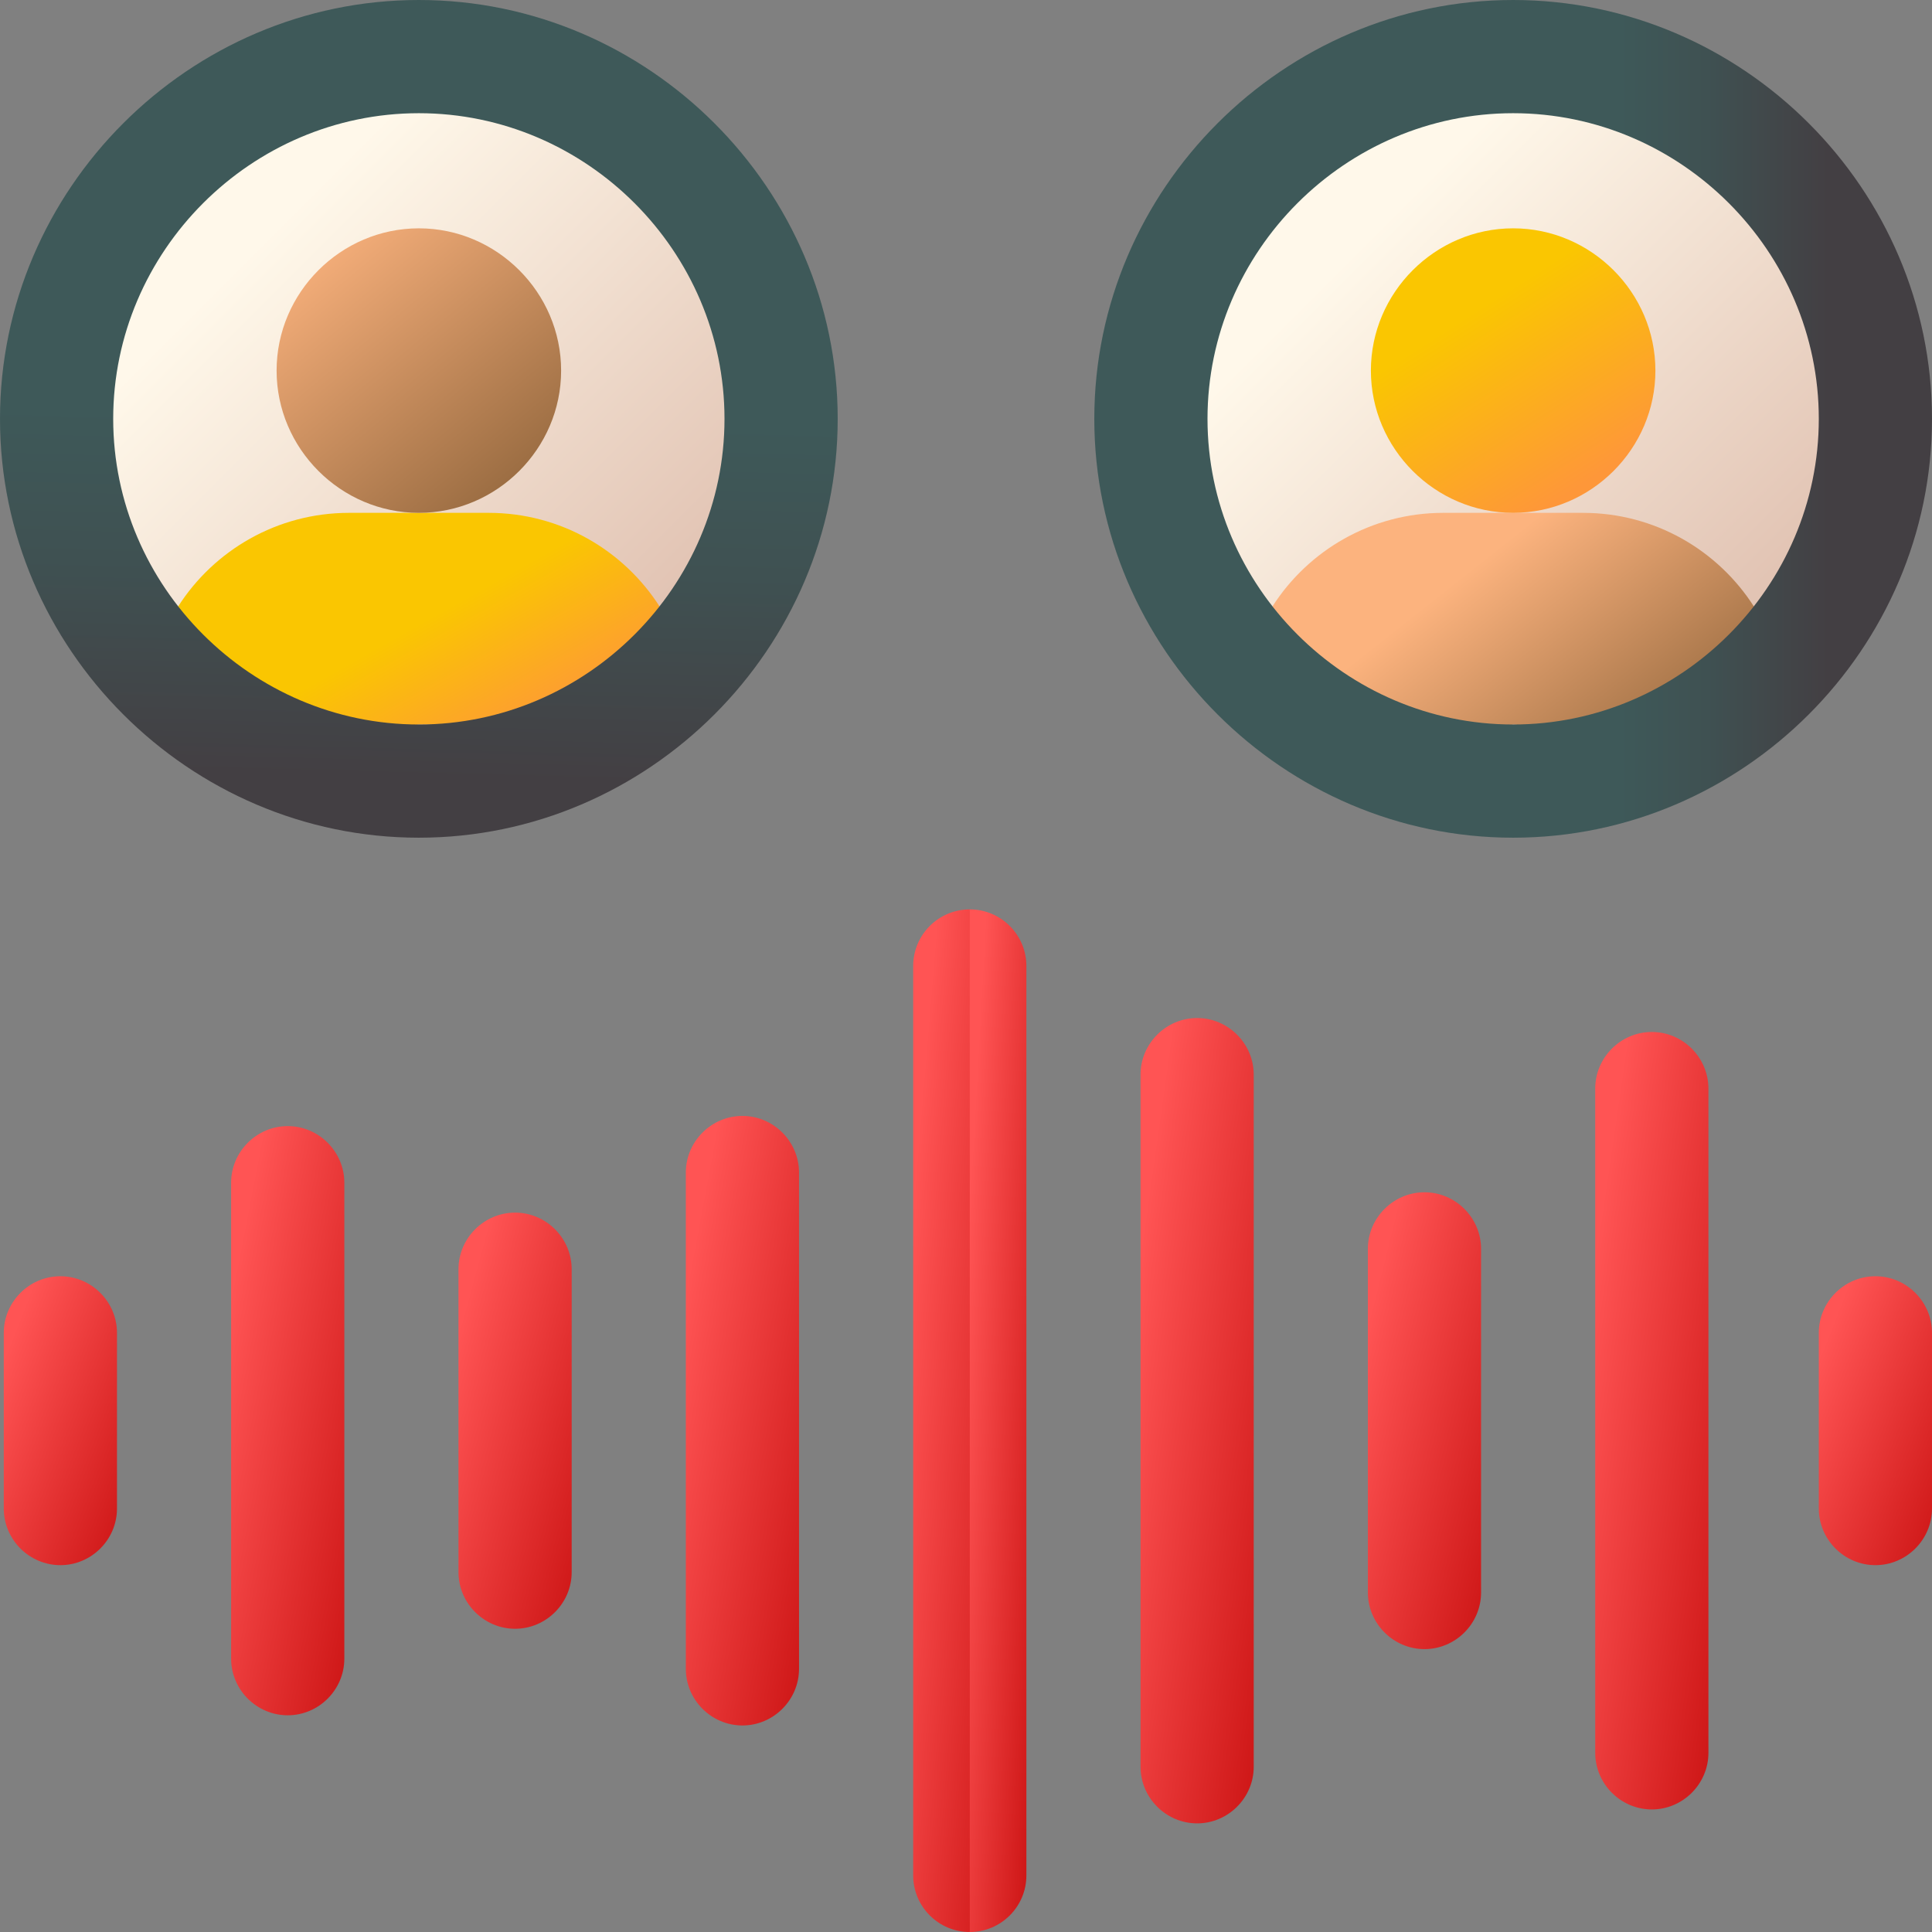 <svg width="120" height="120" viewBox="0 0 120 120" fill="none" xmlns="http://www.w3.org/2000/svg">
<rect x="0" y="0" width="120" height="120" fill="#808080" stroke="none"/>
<g clip-path="url(#clip0_2134_7059)">
<path fill-rule="evenodd" clip-rule="evenodd" d="M26.016 3.636L26.015 3.635C13.738 3.635 3.635 13.738 3.635 26.016C3.635 38.293 13.738 48.396 26.015 48.396L26.016 48.395V48.396C38.293 48.396 48.396 38.293 48.396 26.016C48.396 13.738 38.293 3.635 26.016 3.635V3.636Z" fill="url(#paint0_linear_2134_7059)"/>
<path fill-rule="evenodd" clip-rule="evenodd" d="M26.016 3.636L26.015 3.635C13.738 3.635 3.635 13.738 3.635 26.016C3.635 38.293 13.738 48.396 26.015 48.396L26.016 48.395V48.396C38.293 48.396 48.396 38.293 48.396 26.016C48.396 13.738 38.293 3.635 26.016 3.635V3.636Z" fill="url(#paint1_linear_2134_7059)"/>
<path fill-rule="evenodd" clip-rule="evenodd" d="M26.016 31.855L26.015 31.854H21.682C17.215 31.854 13.291 34.179 11.053 37.685L16.728 46.481L17.896 46.295C20.602 45.863 23.309 45.432 26.015 45L26.016 44.999V45L37.607 45.004L40.978 37.685C38.74 34.179 34.816 31.854 30.349 31.854H26.016V31.855Z" fill="url(#paint2_linear_2134_7059)"/>
<path fill-rule="evenodd" clip-rule="evenodd" d="M26.016 14.182C21.168 14.182 17.18 18.171 17.18 23.018C17.18 27.865 21.168 31.854 26.016 31.854C30.863 31.854 34.852 27.865 34.852 23.018C34.852 18.171 30.863 14.182 26.016 14.182Z" fill="url(#paint3_linear_2134_7059)"/>
<path fill-rule="evenodd" clip-rule="evenodd" d="M26.016 0C40.287 0 52.031 11.744 52.031 26.016C52.031 40.287 40.287 52.031 26.016 52.031C11.744 52.031 0 40.287 0 26.016C0 11.744 11.744 0 26.016 0ZM26.016 45C36.43 45 45 36.43 45 26.016C45 15.601 36.43 7.031 26.016 7.031C15.601 7.031 7.031 15.601 7.031 26.016C7.031 36.43 15.601 45 26.016 45Z" fill="url(#paint4_linear_2134_7059)"/>
<path fill-rule="evenodd" clip-rule="evenodd" d="M93.985 4.193C105.956 4.193 115.807 14.044 115.807 26.015C115.807 37.987 105.956 47.838 93.984 47.838V47.838C82.013 47.838 72.162 37.987 72.162 26.015C72.162 14.044 82.013 4.193 93.984 4.193" fill="url(#paint5_linear_2134_7059)"/>
<path fill-rule="evenodd" clip-rule="evenodd" d="M93.985 4.193C105.956 4.193 115.807 14.044 115.807 26.015C115.807 37.987 105.956 47.838 93.984 47.838V47.838C82.013 47.838 72.162 37.987 72.162 26.015C72.162 14.044 82.013 4.193 93.984 4.193" fill="url(#paint6_linear_2134_7059)"/>
<path fill-rule="evenodd" clip-rule="evenodd" d="M93.984 31.855C93.984 31.855 93.984 31.854 93.984 31.854H89.65C85.183 31.854 81.26 34.179 79.022 37.685L84.513 47.084L93.984 45C93.984 45 93.984 45 93.984 44.999V45C97.841 45.365 101.698 45.731 105.555 46.097L108.947 37.685C106.709 34.179 102.785 31.854 98.318 31.854H93.984V31.855Z" fill="url(#paint7_linear_2134_7059)"/>
<path fill-rule="evenodd" clip-rule="evenodd" d="M93.984 31.854C89.137 31.854 85.148 27.865 85.148 23.018C85.148 18.171 89.137 14.182 93.984 14.182C98.832 14.182 102.82 18.171 102.82 23.018C102.82 27.865 98.832 31.854 93.984 31.854Z" fill="url(#paint8_linear_2134_7059)"/>
<path fill-rule="evenodd" clip-rule="evenodd" d="M93.984 0C108.256 0 120 11.744 120 26.016C120 40.287 108.256 52.031 93.984 52.031C79.713 52.031 67.969 40.287 67.969 26.016C67.969 11.744 79.713 0 93.984 0ZM93.984 45C104.399 45 112.969 36.43 112.969 26.016C112.969 15.601 104.399 7.031 93.984 7.031C83.57 7.031 75 15.601 75 26.016C75 36.43 83.57 45 93.984 45Z" fill="url(#paint9_linear_2134_7059)"/>
<path d="M74.356 113.253C72.427 113.253 70.84 111.666 70.84 109.738V66.747C70.84 64.818 72.427 63.231 74.356 63.231C76.284 63.231 77.871 64.818 77.871 66.747V109.738C77.871 111.666 76.284 113.253 74.356 113.253Z" fill="url(#paint10_linear_2134_7059)"/>
<path d="M88.477 102.43C86.548 102.43 84.961 100.843 84.961 98.915V77.569C84.961 75.641 86.548 74.054 88.477 74.054C90.405 74.054 91.992 75.641 91.992 77.569V98.915C91.992 100.843 90.405 102.43 88.477 102.43Z" fill="url(#paint11_linear_2134_7059)"/>
<path d="M102.598 112.388C100.669 112.388 99.082 110.801 99.082 108.872V67.612C99.082 65.684 100.669 64.097 102.598 64.097C104.526 64.097 106.113 65.684 106.113 67.612V108.872C106.113 110.801 104.526 112.388 102.598 112.388Z" fill="url(#paint12_linear_2134_7059)"/>
<path d="M116.484 97.215C114.556 97.215 112.969 95.628 112.969 93.699V82.785C112.969 80.856 114.556 79.269 116.484 79.269C118.413 79.269 120 80.856 120 82.785V93.699C120 95.628 118.413 97.215 116.484 97.215Z" fill="url(#paint13_linear_2134_7059)"/>
<path d="M46.113 107.172C44.185 107.172 42.598 105.585 42.598 103.656V72.828C42.598 70.899 44.185 69.312 46.113 69.312C48.042 69.312 49.629 70.899 49.629 72.828V103.656C49.629 105.585 48.042 107.172 46.113 107.172Z" fill="url(#paint14_linear_2134_7059)"/>
<path d="M31.992 101.166C30.064 101.166 28.477 99.579 28.477 97.65V78.834C28.477 76.905 30.064 75.318 31.992 75.318C33.921 75.318 35.508 76.905 35.508 78.834V97.65C35.508 99.579 33.921 101.166 31.992 101.166Z" fill="url(#paint15_linear_2134_7059)"/>
<path d="M17.871 106.54C15.942 106.54 14.355 104.953 14.355 103.024V73.46C14.355 71.531 15.942 69.944 17.871 69.944C19.8 69.944 21.387 71.531 21.387 73.46V103.024C21.387 104.953 19.8 106.54 17.871 106.54Z" fill="url(#paint16_linear_2134_7059)"/>
<path d="M3.75 97.215C1.821 97.215 0.234 95.628 0.234 93.699V82.785C0.234 80.856 1.821 79.269 3.75 79.269C5.679 79.269 7.266 80.856 7.266 82.785V93.699C7.266 95.628 5.679 97.215 3.75 97.215Z" fill="url(#paint17_linear_2134_7059)"/>
<path d="M60.234 56.484C60.82 67.395 61.406 78.307 61.992 89.218C61.406 99.479 60.82 109.739 60.234 120C58.294 120 56.719 118.425 56.719 116.484V60C56.719 58.059 58.294 56.484 60.234 56.484Z" fill="url(#paint18_linear_2134_7059)"/>
<path d="M63.75 60V116.484C63.75 118.425 62.175 120 60.234 120V56.484C62.175 56.484 63.75 58.059 63.75 60Z" fill="url(#paint19_linear_2134_7059)"/>
</g>
<defs>
<linearGradient id="paint0_linear_2134_7059" x1="28.854" y1="29.485" x2="-7.865" y2="5.65" gradientUnits="userSpaceOnUse">
<stop stop-color="#C59B6D" stop-opacity="0"/>
<stop offset="0.181" stop-color="#C69D71" stop-opacity="0.181"/>
<stop offset="0.346" stop-color="#CBA57C" stop-opacity="0.346"/>
<stop offset="0.504" stop-color="#D2B28E" stop-opacity="0.504"/>
<stop offset="0.659" stop-color="#DDC4A8" stop-opacity="0.659"/>
<stop offset="0.811" stop-color="#EADBCA" stop-opacity="0.811"/>
<stop offset="0.959" stop-color="#FAF6F2" stop-opacity="0.959"/>
<stop offset="1" stop-color="white"/>
</linearGradient>
<linearGradient id="paint1_linear_2134_7059" x1="15.58" y1="15.573" x2="39.21" y2="39.203" gradientUnits="userSpaceOnUse">
<stop stop-color="#FFF8EA"/>
<stop offset="1" stop-color="#E2C4B4"/>
</linearGradient>
<linearGradient id="paint2_linear_2134_7059" x1="29.103" y1="37.014" x2="33.886" y2="45.538" gradientUnits="userSpaceOnUse">
<stop stop-color="#FAC601"/>
<stop offset="1" stop-color="#FE9739"/>
</linearGradient>
<linearGradient id="paint3_linear_2134_7059" x1="21.239" y1="12.563" x2="36.115" y2="30.473" gradientUnits="userSpaceOnUse">
<stop stop-color="#FCB37E"/>
<stop offset="1" stop-color="#8C6239"/>
</linearGradient>
<linearGradient id="paint4_linear_2134_7059" x1="32.593" y1="26.017" x2="32" y2="48.5" gradientUnits="userSpaceOnUse">
<stop stop-color="#3E5959"/>
<stop offset="0.42" stop-color="#3F5152"/>
<stop offset="1" stop-color="#433F43"/>
</linearGradient>
<linearGradient id="paint5_linear_2134_7059" x1="96.752" y1="29.399" x2="60.949" y2="6.158" gradientUnits="userSpaceOnUse">
<stop stop-color="#C59B6D" stop-opacity="0"/>
<stop offset="0.181" stop-color="#C69D71" stop-opacity="0.181"/>
<stop offset="0.346" stop-color="#CBA57C" stop-opacity="0.346"/>
<stop offset="0.504" stop-color="#D2B28E" stop-opacity="0.504"/>
<stop offset="0.659" stop-color="#DDC4A8" stop-opacity="0.659"/>
<stop offset="0.811" stop-color="#EADBCA" stop-opacity="0.811"/>
<stop offset="0.959" stop-color="#FAF6F2" stop-opacity="0.959"/>
<stop offset="1" stop-color="white"/>
</linearGradient>
<linearGradient id="paint6_linear_2134_7059" x1="83.809" y1="15.833" x2="106.85" y2="38.874" gradientUnits="userSpaceOnUse">
<stop stop-color="#FFF8EA"/>
<stop offset="1" stop-color="#E2C4B4"/>
</linearGradient>
<linearGradient id="paint7_linear_2134_7059" x1="97.421" y1="30.549" x2="109.289" y2="45.559" gradientUnits="userSpaceOnUse">
<stop stop-color="#FCB37E"/>
<stop offset="1" stop-color="#8C6239"/>
</linearGradient>
<linearGradient id="paint8_linear_2134_7059" x1="88.794" y1="21.116" x2="95.626" y2="31.816" gradientUnits="userSpaceOnUse">
<stop stop-color="#FAC601"/>
<stop offset="1" stop-color="#FE9739"/>
</linearGradient>
<linearGradient id="paint9_linear_2134_7059" x1="100.562" y1="26.017" x2="113.525" y2="26.017" gradientUnits="userSpaceOnUse">
<stop stop-color="#3E5959"/>
<stop offset="0.42" stop-color="#3F5152"/>
<stop offset="1" stop-color="#433F43"/>
</linearGradient>
<linearGradient id="paint10_linear_2134_7059" x1="71.848" y1="70.395" x2="83.191" y2="71.989" gradientUnits="userSpaceOnUse">
<stop stop-color="#FF5454"/>
<stop offset="1" stop-color="#CF1818"/>
</linearGradient>
<linearGradient id="paint11_linear_2134_7059" x1="85.969" y1="78.118" x2="96.867" y2="80.818" gradientUnits="userSpaceOnUse">
<stop stop-color="#FF5454"/>
<stop offset="1" stop-color="#CF1818"/>
</linearGradient>
<linearGradient id="paint12_linear_2134_7059" x1="100.09" y1="71.013" x2="111.417" y2="72.662" gradientUnits="userSpaceOnUse">
<stop stop-color="#FF5454"/>
<stop offset="1" stop-color="#CF1818"/>
</linearGradient>
<linearGradient id="paint13_linear_2134_7059" x1="113.977" y1="81.84" x2="124.004" y2="85.769" gradientUnits="userSpaceOnUse">
<stop stop-color="#FF5454"/>
<stop offset="1" stop-color="#CF1818"/>
</linearGradient>
<linearGradient id="paint14_linear_2134_7059" x1="43.606" y1="74.734" x2="54.787" y2="76.811" gradientUnits="userSpaceOnUse">
<stop stop-color="#FF5454"/>
<stop offset="1" stop-color="#CF1818"/>
</linearGradient>
<linearGradient id="paint15_linear_2134_7059" x1="29.485" y1="79.02" x2="40.255" y2="81.95" gradientUnits="userSpaceOnUse">
<stop stop-color="#FF5454"/>
<stop offset="1" stop-color="#CF1818"/>
</linearGradient>
<linearGradient id="paint16_linear_2134_7059" x1="15.363" y1="75.185" x2="26.519" y2="77.329" gradientUnits="userSpaceOnUse">
<stop stop-color="#FF5454"/>
<stop offset="1" stop-color="#CF1818"/>
</linearGradient>
<linearGradient id="paint17_linear_2134_7059" x1="1.242" y1="81.84" x2="11.27" y2="85.769" gradientUnits="userSpaceOnUse">
<stop stop-color="#FF5454"/>
<stop offset="1" stop-color="#CF1818"/>
</linearGradient>
<linearGradient id="paint18_linear_2134_7059" x1="57.475" y1="65.581" x2="66.091" y2="66.296" gradientUnits="userSpaceOnUse">
<stop stop-color="#FF5454"/>
<stop offset="1" stop-color="#CF1818"/>
</linearGradient>
<linearGradient id="paint19_linear_2134_7059" x1="60.738" y1="65.581" x2="66.504" y2="65.9" gradientUnits="userSpaceOnUse">
<stop stop-color="#FF5454"/>
<stop offset="1" stop-color="#CF1818"/>
</linearGradient>
<clipPath id="clip0_2134_7059">
<rect width="120" height="120" fill="white"/>
</clipPath>
</defs>
</svg>
